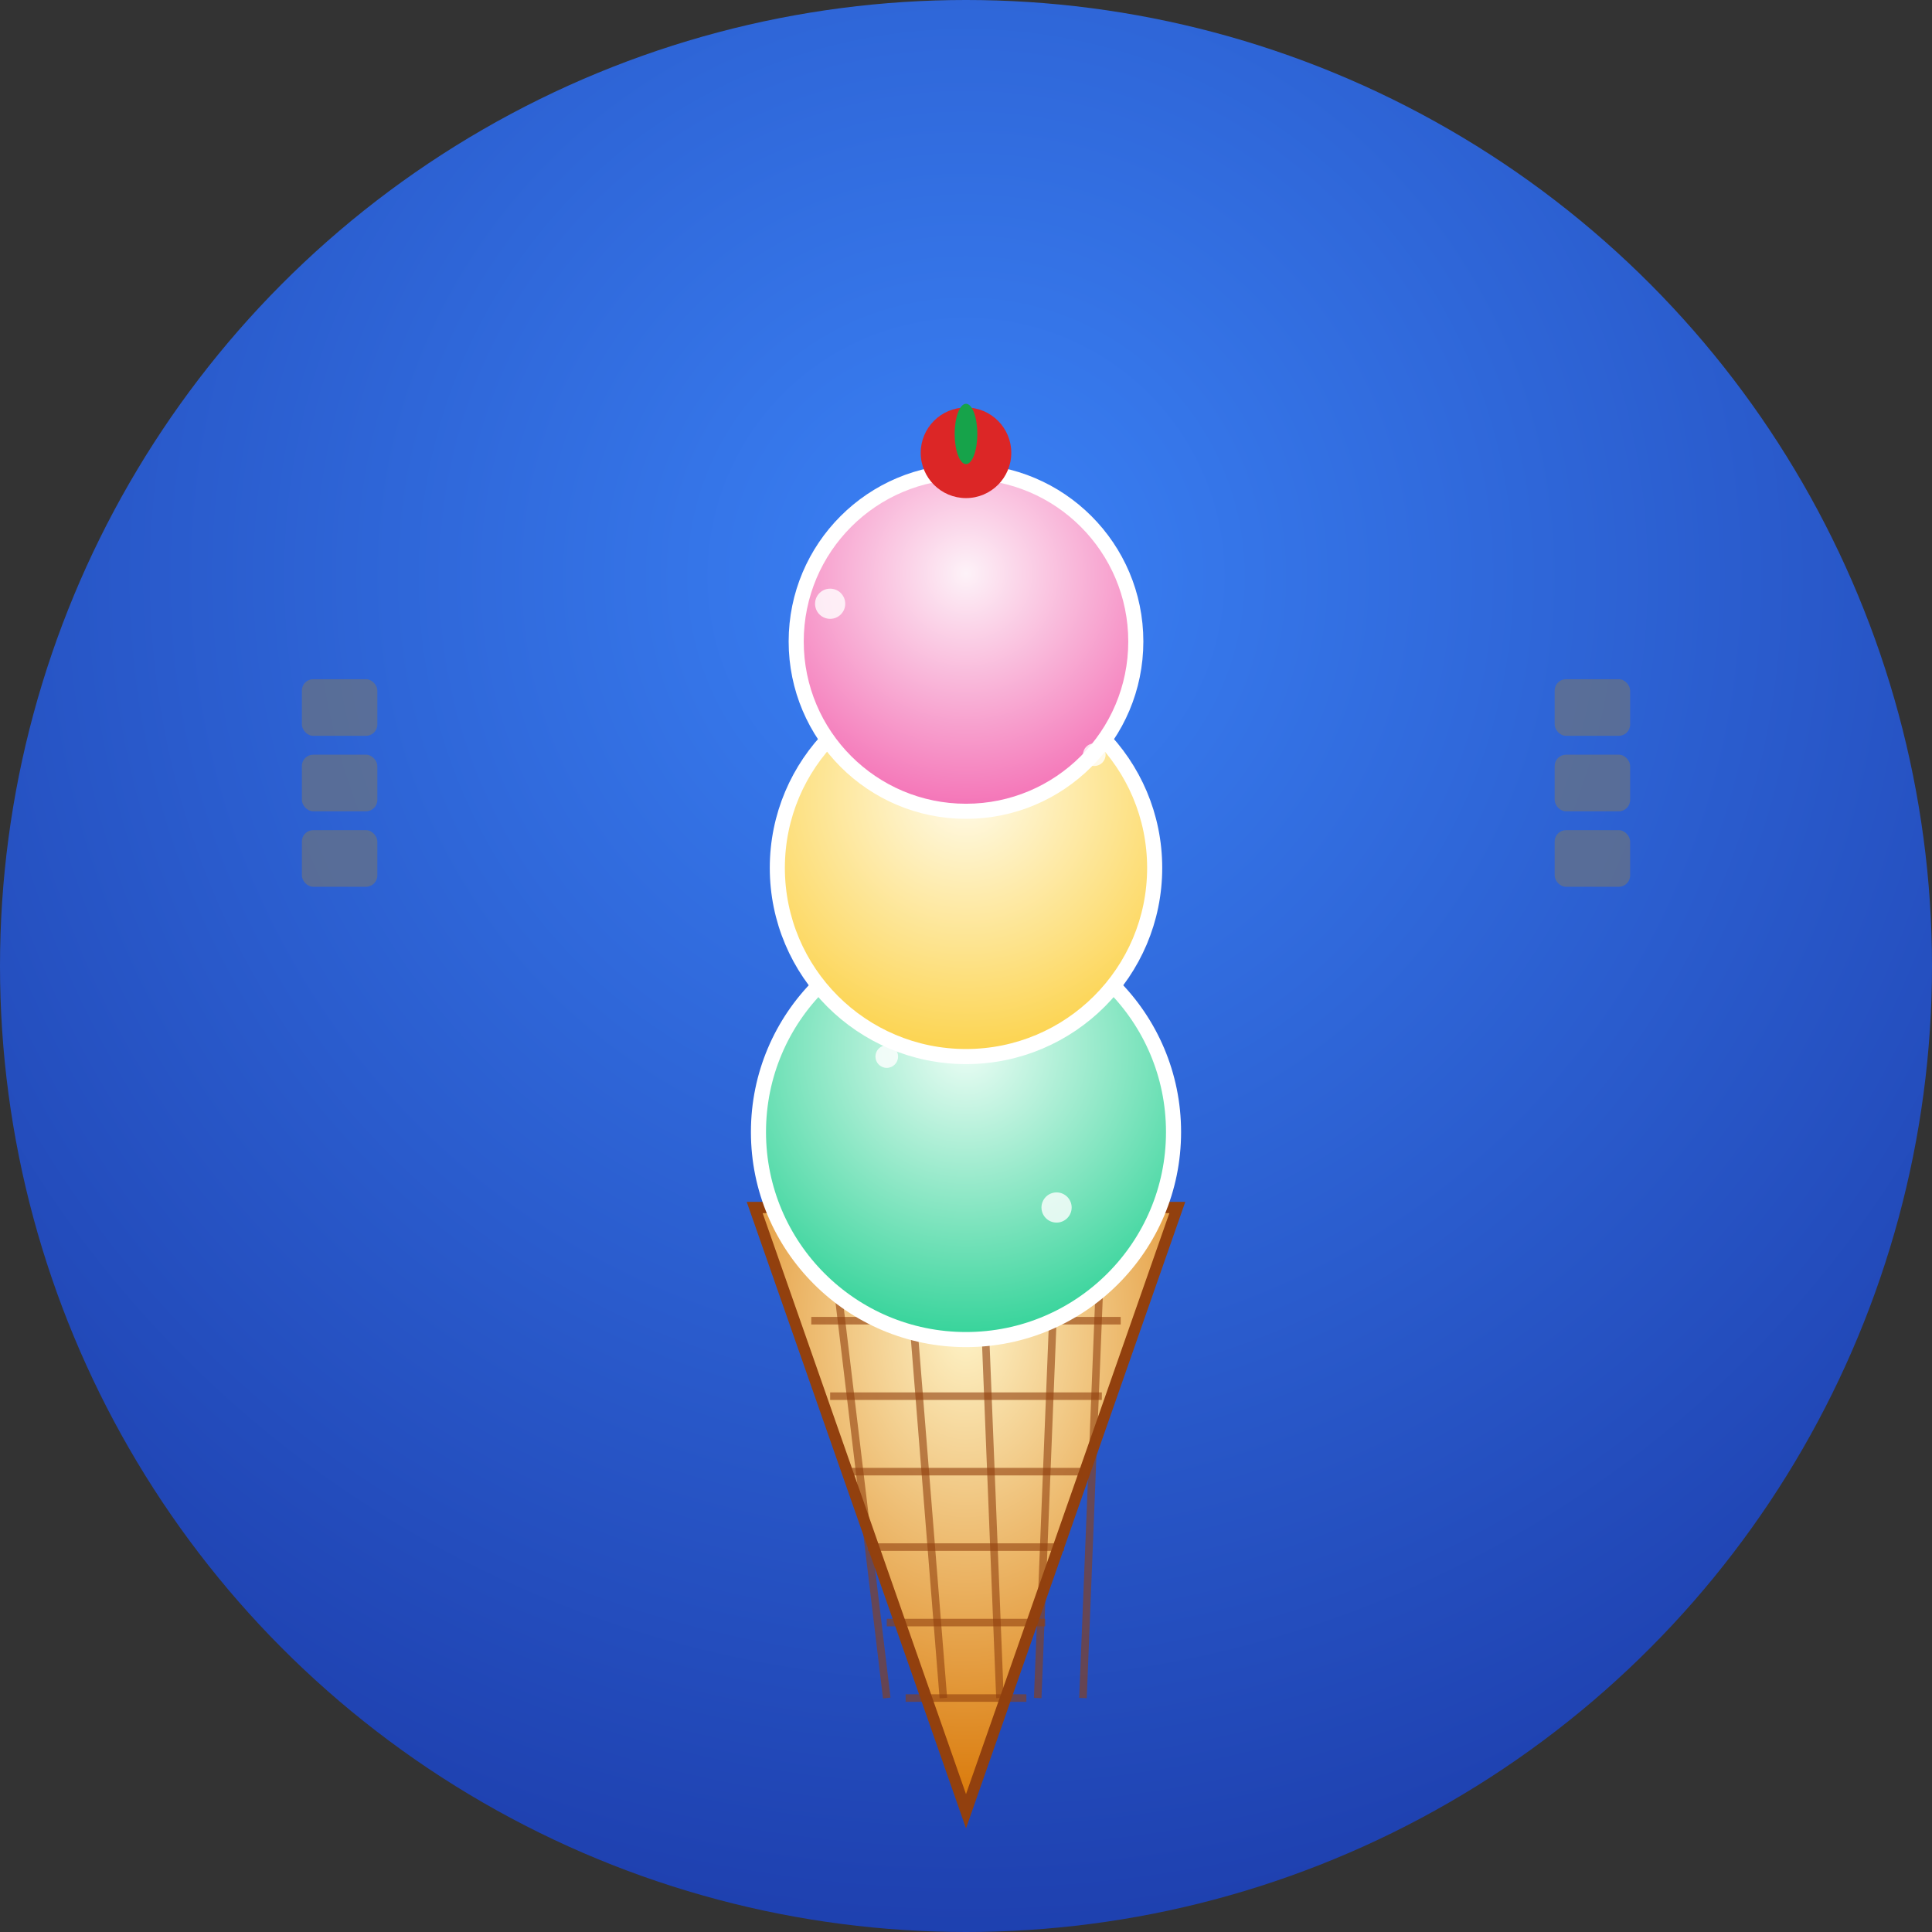 <svg width="512" height="512" viewBox="0 0 512 512" xmlns="http://www.w3.org/2000/svg">
  <rect x="0" y="0" width="512" height="512" fill="#333333" stroke="none"/>
  <!-- Background circle with gradient -->
  <defs>
    <radialGradient id="bgGradient" cx="50%" cy="30%" r="70%">
      <stop offset="0%" style="stop-color:#3B82F6;stop-opacity:1" />
      <stop offset="100%" style="stop-color:#1E40AF;stop-opacity:1" />
    </radialGradient>
    
    <!-- Ice cream gradients -->
    <radialGradient id="strawberry" cx="50%" cy="30%" r="70%">
      <stop offset="0%" style="stop-color:#FDF2F8;stop-opacity:1" />
      <stop offset="100%" style="stop-color:#F472B6;stop-opacity:1" />
    </radialGradient>
    
    <radialGradient id="vanilla" cx="50%" cy="30%" r="70%">
      <stop offset="0%" style="stop-color:#FFFBEB;stop-opacity:1" />
      <stop offset="100%" style="stop-color:#FCD34D;stop-opacity:1" />
    </radialGradient>
    
    <radialGradient id="mint" cx="50%" cy="30%" r="70%">
      <stop offset="0%" style="stop-color:#ECFDF5;stop-opacity:1" />
      <stop offset="100%" style="stop-color:#34D399;stop-opacity:1" />
    </radialGradient>
    
    <radialGradient id="cone" cx="50%" cy="20%" r="80%">
      <stop offset="0%" style="stop-color:#FEF3C7;stop-opacity:1" />
      <stop offset="100%" style="stop-color:#D97706;stop-opacity:1" />
    </radialGradient>
  </defs>
  
  <!-- Background -->
  <circle cx="256" cy="256" r="256" fill="url(#bgGradient)"/>
  
  <!-- Waffle cone -->
  <path d="M 200 320 L 256 480 L 312 320 Z" fill="url(#cone)" stroke="#92400E" stroke-width="3"/>
  
  <!-- Waffle pattern on cone -->
  <path d="M 210 330 L 302 330 M 215 350 L 297 350 M 220 370 L 292 370 M 225 390 L 287 390 M 230 410 L 282 410 M 235 430 L 277 430 M 240 450 L 272 450" 
        stroke="#92400E" stroke-width="2" opacity="0.6"/>
  <path d="M 220 325 L 235 450 M 240 325 L 250 450 M 260 325 L 265 450 M 280 325 L 275 450 M 292 325 L 287 450" 
        stroke="#92400E" stroke-width="2" opacity="0.6"/>
  
  <!-- Bottom scoop - Mint -->
  <circle cx="256" cy="300" r="55" fill="url(#mint)" stroke="#FFFFFF" stroke-width="4"/>
  
  <!-- Middle scoop - Vanilla -->
  <circle cx="256" cy="230" r="50" fill="url(#vanilla)" stroke="#FFFFFF" stroke-width="4"/>
  
  <!-- Top scoop - Strawberry -->
  <circle cx="256" cy="170" r="45" fill="url(#strawberry)" stroke="#FFFFFF" stroke-width="4"/>
  
  <!-- Cherry on top -->
  <circle cx="256" cy="120" r="12" fill="#DC2626"/>
  <ellipse cx="256" cy="115" rx="3" ry="8" fill="#16A34A"/>
  
  <!-- Sparkles/highlights -->
  <circle cx="220" cy="160" r="4" fill="#FFFFFF" opacity="0.8"/>
  <circle cx="290" cy="200" r="3" fill="#FFFFFF" opacity="0.8"/>
  <circle cx="235" cy="280" r="3" fill="#FFFFFF" opacity="0.8"/>
  <circle cx="280" cy="320" r="4" fill="#FFFFFF" opacity="0.8"/>
  
  <!-- Container indicators (small rectangles) -->
  <rect x="80" y="180" width="20" height="15" rx="3" fill="#6B7280" opacity="0.7"/>
  <rect x="80" y="200" width="20" height="15" rx="3" fill="#6B7280" opacity="0.7"/>
  <rect x="80" y="220" width="20" height="15" rx="3" fill="#6B7280" opacity="0.7"/>
  
  <rect x="412" y="180" width="20" height="15" rx="3" fill="#6B7280" opacity="0.7"/>
  <rect x="412" y="200" width="20" height="15" rx="3" fill="#6B7280" opacity="0.7"/>
  <rect x="412" y="220" width="20" height="15" rx="3" fill="#6B7280" opacity="0.7"/>
</svg>